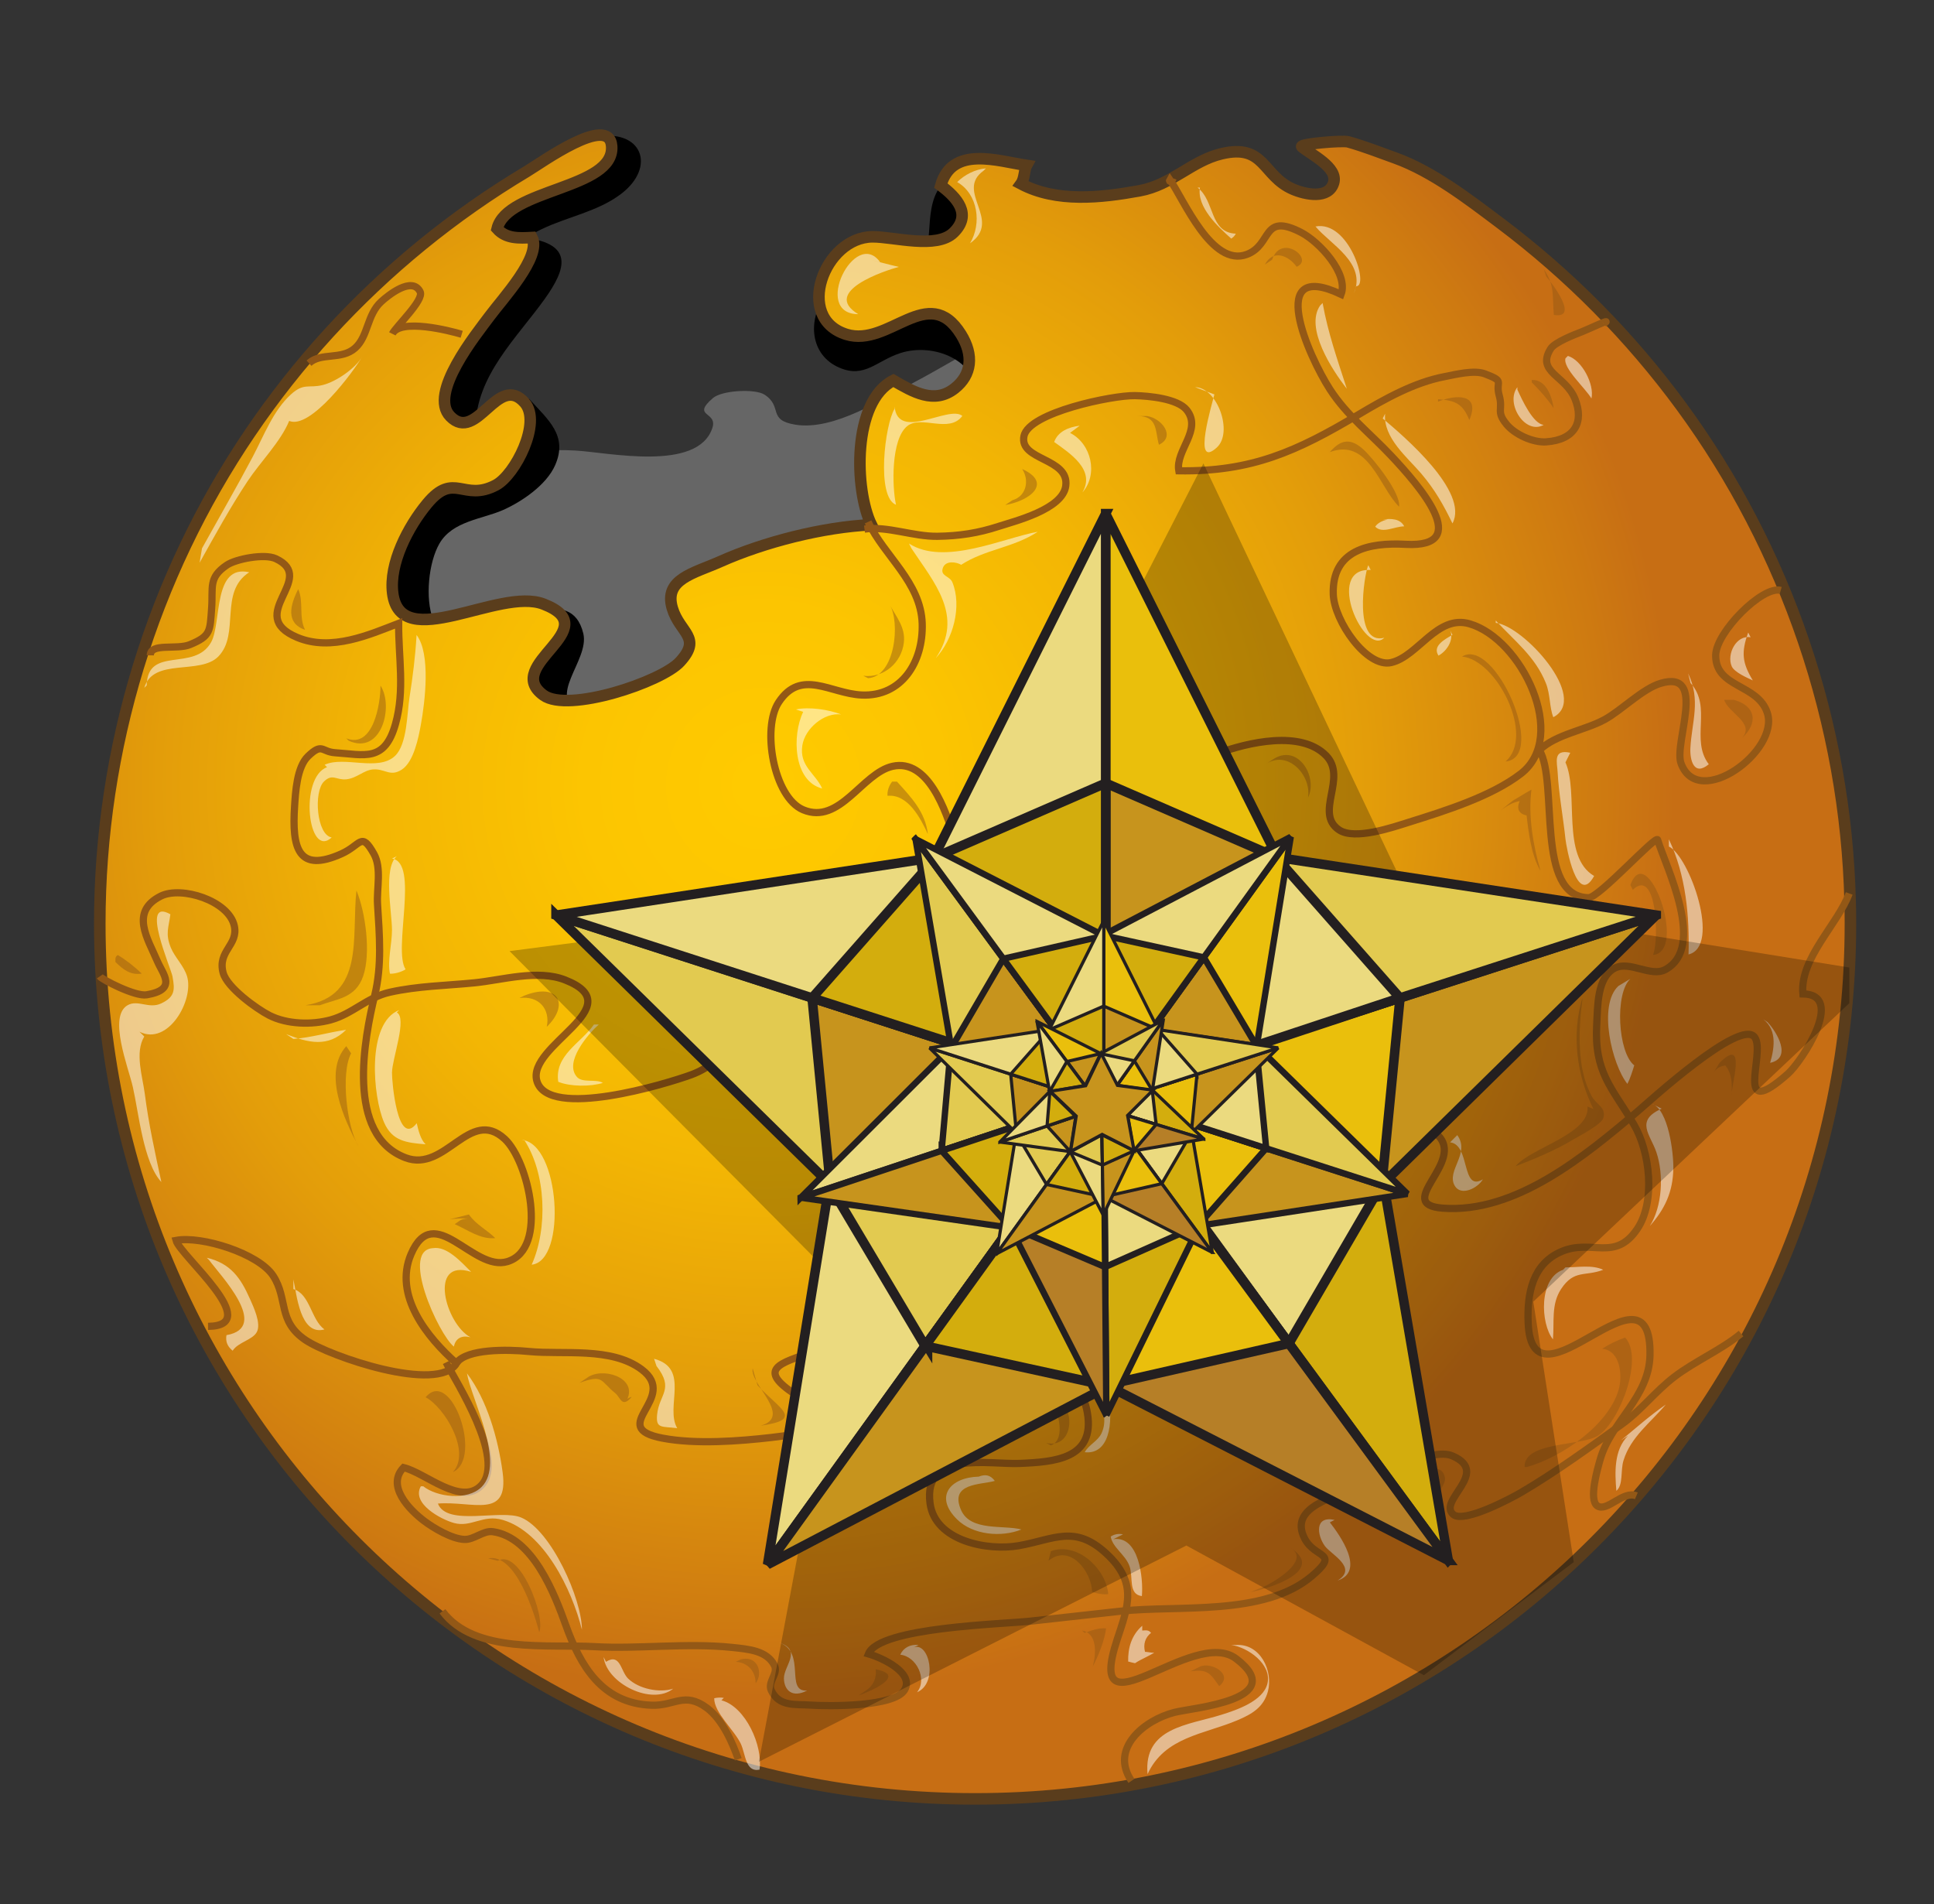 <?xml version="1.0" encoding="utf-8"?>
<svg xmlns="http://www.w3.org/2000/svg" xml:space="preserve" width="134.042" height="131.959">
  <rect width="100%" height="100%" fill="#333333" stroke="none"/>
  <path fill="#666" d="M16.966 57.69c2.511-11.605 8.443-27.247 22.889-26.468 2.276.123 8.5 1.506 9.518-1.562.385-1.162-1.481-.753.032-2.068.635-.552 2.934-.663 3.58-.244 1.299.844.173 1.77 2.152 2.085 2.674.427 6.052-1.8 8.267-2.962 3.328-1.746 6.762-4.256 10.559-4.304 4.216-.053 7.836 2.091 10.026 5.777 1.729 2.908 2.45 6.167 3.115 9.448.958 4.725 2.043 9.188 1.589 14.029-.497 5.293-1.456 9.531-4.766 13.828-3.969 5.152-9.579 7.968-15.215 10.924-6.751 3.541-14.107 5.87-21.328 8.282-3.705 1.237-7.374 1.877-11.214 2.496-3.209.517-6.765 1.638-10.002.646-6.976-2.137-10.385-11.908-10.755-18.459-.211-3.708.774-7.846 1.553-11.448z"/>
  <path d="M37.536 15.884c-.362.175-.712.371-1.045.6 3.217.458 2.79 2.097 1.27 4.224-1.936 2.71-4.77 5.315-4.806 8.926 1.401.183 2.53-1.354 3.711-1.998 1.331 1.464 2.699 2.545 1.818 4.584-.608 1.409-2.368 2.573-3.623 3.127-1.435.633-3.5.758-4.403 2.32-.766 1.327-.993 3.806-.45 5.244.703 1.863 1.539 1.569 3.302 1.025 1.975-.609 6.274-3.553 7.118-.033.452 1.886-2.693 4.48-.11 5.479 1.992.771 5.348-1.551 7.154-2.207 3.783-1.373 7.157-3.473 10.581-5.578 1.618-.994 9.864-4.655 8.204-7.43.058.193.354.795.456 1.203.945-1.036.099-2.764.129-3.959.035-1.371.902-2.475.912-3.789.018-2.698-3.071-3.882-5.337-3.157-1.669.534-2.477 1.771-4.237 1.018-2.079-.889-2.202-3.364-.98-4.982 1.608-2.13 3.8-.831 5.969-1.825 1.953-.895.618-3.891 2.005-5.76 1.11-1.498 1.665-1.478 3.276-.292 1.807 1.331 3.4 3.136 5.188 4.546 1.602 1.264 3.884 3.126 4.766 5.001.814 1.732.284 3.434.082 5.261-.422 3.819-.986 7.713-1.911 11.447-.938 3.791-2.282 8.873-4.155 12.286-1.435 2.611-3.707 3.376-6.461 4.118-6.761 1.819-13.441 4.305-20.256 5.904-5.394 1.266-8.896-.371-13.719-2.46-3.22-1.395-4.575-3.262-6.862-5.746-2.024-2.198-3.938-2.995-4.428-6.227-1.188-7.842 3.652-15.088 6.475-22.021.883-2.169 1.812-4.791 3.357-6.574 1.605-1.853 3.933-3.049 5.668-4.75 1.347-1.319 2.975-3.51 5.045-3.911 3.255-.63 4.287 2.062 1.794 3.95-1.612 1.222-3.702 1.57-5.497 2.436z"/>
  <radialGradient id="a" cx="200.517" cy="-193.416" r="63.167" gradientTransform="matrix(1 0 0 -1 -147.6 -139.001)" gradientUnits="userSpaceOnUse">
    <stop offset=".017" stop-color="#ffca00"/>
    <stop offset=".197" stop-color="#fcc501"/>
    <stop offset=".42" stop-color="#f3b604"/>
    <stop offset=".664" stop-color="#e39d0a"/>
    <stop offset=".923" stop-color="#ce7a11"/>
    <stop offset="1" stop-color="#c76e14"/>
  </radialGradient>
  <path fill="url(#a)" stroke="#5A3D1C" stroke-width=".8" d="M128.25 64c0 33.505-27.162 60.667-60.668 60.667S6.916 97.505 6.916 64c0-12.075 3.642-24.01 10.42-34.006 3.313-4.887 7.341-9.286 11.916-13.019 2.292-1.871 4.72-3.574 7.26-5.091.988-.59 5.71-4.018 5.881-1.76.226 2.99-7.271 2.934-7.939 5.731.626.7 1.519.656 2.419.606.681 1.323-2.056 4.259-2.943 5.457-.913 1.232-4.275 5.36-2.72 6.943 1.839 1.873 3.3-3.062 5.156-.948 1.193 1.358-.657 4.998-1.999 5.706-2.247 1.185-2.885-.98-4.763 1.286-1.326 1.601-2.65 4.147-2.388 6.207.542 4.254 7.373-.438 10.45.751 4.454 1.722-2.911 4.202.001 6.317 1.711 1.243 8.168-.912 9.457-2.312 1.565-1.701-.013-1.992-.526-3.712-.604-2.026 1.483-2.417 3.325-3.238 3.044-1.357 7.125-2.397 10.468-2.551-1.166-2.402-1.338-8.541 1.525-10.001 1.36.787 2.828 1.667 4.249.551 1.192-.936 1.333-2.315.438-3.749-2.266-3.632-4.983.923-7.943.005-3.625-1.125-1.533-6.743 1.813-6.761 1.478-.008 4.436.87 5.623-.295 1.284-1.26.225-2.431-.893-3.262.788-2.791 3.962-1.688 5.943-1.394-.166.3-.123.918-.387 1.281 2.468 1.305 5.537.969 8.216.481 2.243-.408 3.599-2.071 5.69-2.568 3.012-.714 2.821 1.536 4.943 2.456.867.375 2.479.717 2.823-.444.315-1.069-1.554-1.946-2.204-2.497-.219-.185 2.791-.455 3.215-.338 1.004.274 2.291.77 3.25 1.116 2.6.939 5.07 2.851 7.291 4.52 4.778 3.59 9.023 7.884 12.557 12.705 7.277 9.927 11.379 21.985 11.688 34.288.016.511.022 1.025.022 1.539z"/>
  <path fill="none" stroke="#935816" stroke-width=".5" d="M10.417 45.417c.011-.886 1.82-.361 2.75-.744 1.449-.597 1.385-.941 1.5-2.506.109-1.484-.245-2.126 1.056-3.006.619-.418 2.597-.813 3.389-.444 2.957 1.377-2.225 3.9 1.487 5.457 2.37.994 5.027-.202 7.031-.974-.017 2.351.441 4.626-.22 6.973-.749 2.661-2.126 2.131-4.186 1.993-.946-.063-.875-.711-1.869.239-.786.751-.874 2.509-.937 3.47-.191 2.903.24 4.646 3.255 3.292 1.357-.609 1.353-1.563 2.236 0 .559.989.19 2.403.258 3.5.136 2.195.312 4.216-.194 6.307-.718 2.965-2.04 9.689 2.14 11.262 2.771 1.041 4.436-3.543 6.866-1.305 1.637 1.51 3.078 7.614.193 8.498-2.403.736-5.079-4.269-6.686-.51-1.219 2.852 1.109 5.75 3.155 7.563-1.276 2.099-8.781-.471-10.474-1.619-1.937-1.314-1.194-2.844-2.232-4.443-1.007-1.554-4.972-2.793-6.735-2.457.286 1.055 6.165 5.914 2.218 5.957"/>
  <path fill="none" stroke="#935816" stroke-width=".5" d="M6.917 67.667c.152.219 2.46 1.412 3.25 1.275 2.15-.368 1.125-1.418.737-2.332-.655-1.542-1.928-3.427.245-4.511 1.418-.708 4.702.311 5.09 2.068.295 1.337-1.183 1.736-.773 3.256.275 1.02 2.321 2.495 3.201 2.944 1.223.624 2.939.671 4.249.313 1.526-.418 2.524-1.562 4.094-1.914 1.943-.436 3.913-.459 5.887-.656 1.937-.194 4.374-.946 6.281-.193 4.678 1.846-2.701 4.52-1.966 7.005.793 2.685 8.996.187 10.71-.444 2.668-.981 4.155-3.871.532-4.854-.515-2.565 6.988-4.306 8.658-4.651 4.137-.854 8.292-1.515 12.498-1.556 3.323-.032 12.349 1.043 14.375-2.938 1.347-2.645-3.276-1.795-4.267-3.563-1.201-2.145 2.973-4.076 4.638-4.687 2.136-.783 5.813-1.647 7.556.138 1.496 1.533-.836 3.976.889 5.143 1.092.739 3.727-.178 4.854-.531 2.456-.77 5.728-1.79 7.763-3.368 3.32-2.576.045-9.332-3.567-10.381-2.251-.653-3.562 2.25-5.427 2.686-1.684.393-3.957-2.877-4.018-4.736-.099-3.06 2.473-3.599 5.008-3.457 4.748.266.926-4.093-.982-6.124-1.459-1.553-3.09-2.807-4.262-4.626-1.473-2.283-4.492-9.068.779-6.576.53-1.428-1.503-3.637-2.775-4.291-2.728-1.402-1.978.847-3.75 1.522-2.435.927-4.373-3.792-5.342-5.174-.107.171.162.109.336.212M31.667 94.417c.748-.932 3.44-.911 5-.756 2.365.234 5.702-.335 7.805 1.244 2.658 1.996-2.533 4.005 1.445 4.762 2.338.445 5.364.2 7.499-.042 2.607-.296 5.183-.724 1.751-2.957-2.746-1.788-1.168-2.19 1.256-2.994 2.854-.944 6.169-1.211 9.194-1.825 2.404-.488 4.763-.846 7.222-.799 2.525.049 5.043.795 7.57.618 2.5-.176 5.057-.712 7.256-2.049 2.119-1.288 2.703-2.165 1.008-3.75-.733-.687-1.731-.886-1.762-1.952-.039-1.402 2.441-2.732 3.493-3.249 1.39-.683 7.658-3.483 9.224-2.019 1.99 1.865-3.107 4.813.357 5.078 5.038.385 9.859-3.612 13.477-6.675.768-.649 7.201-6.553 8.16-5.159.776 1.127-1.563 5.941 2.293 2.523.961-.852 4.026-5.499 1.039-5.537-.225-2.457 2.422-4.821 3.211-6.962"/>
  <path fill="none" stroke="#935816" stroke-width=".5" d="M60.167 36.167c1.112 2.361 3.658 4.182 3.749 7.042.085 2.673-1.426 5.08-4.194 4.957-2.162-.096-4.192-1.854-5.749.496-1.185 1.787-.359 6.599 1.695 7.459 2.536 1.062 4.082-2.542 6.193-3.015 2.435-.545 3.698 3.028 4.305 5.073 1.451 4.886-1.111 9.888 1.063 14.688 3.396 7.493 6.913-3.252 11.442-.138 1.582 1.088 2.438 4.846 1.693 6.687-1.535 3.806-6.588-.237-8.934 2.896-1.625 2.168-2.225 6.762-.84 9.174 1.264 2.203 4.279 3.519 4.775 6.431.541 3.183-2.275 3.401-4.688 3.501-2.169.09-6.694-.932-6.218 2.756.34 2.631 4.002 3.324 6.151 2.944 2.45-.433 3.872-1.481 6.057.536 2.215 2.049 1.512 3.675.75 6-2.285 6.974 5.267-.99 8.263 1.301 3.728 2.85-3.007 3.393-4.275 3.714-2.073.526-4.516 2.483-2.987 4.749M30.917 94.417c.629 1.254 4.164 6.695 2.449 8.512-1.398 1.482-3.891-.869-5.398-1.224-1.207 1.259.382 2.914 1.443 3.711.655.491 1.896 1.228 2.762 1.269.686.034 1.314-.634 1.994-.535 2.771.4 4.264 4.299 5.062 6.518.965 2.686 2.457 5.389 5.938 5.507 1.596.056 2.262-.956 3.812.177 1.111.813 1.828 2.521 2.188 3.567m72.25-81.002c-1.252-.355-4.498 2.902-4.506 4.5-.011 2.276 2.914 1.957 3.578 3.987.86 2.625-4.796 6.793-5.984 3.488-.508-1.415 1.842-6.484-1.389-5.543-1.267.369-2.711 1.861-3.895 2.513-1.37.753-3.389 1.022-4.529 2.124 1.333 2.224-.326 10.178 3.41 10.226.719.009 4.674-4.366 4.784-4.011.606 1.953 3.383 7.435.542 8.989-1.004.551-2.463-.631-3.512-.097-1.236.63-1.182 2.667-1.25 3.886-.19 3.334 1.039 4.364 2.566 6.938 1.125 1.896 1.521 5.355.244 7.249-1.557 2.306-3.146.668-5.255 1.569-2.007.858-2.392 2.9-2.308 4.943.277 6.702 8.584-5.013 8.443 2.237-.056 2.94-2.709 4.599-3.457 7.249-.174.617-.811 2.79-.188 3.199.673.441 1.781-1.086 2.701-.698"/>
  <path fill="none" stroke="#935816" stroke-width=".5" d="M30.667 111.667c2.222 2.975 7.358 2.264 10.556 2.45 2.962.174 6.384-.274 9.499.051 1.196.125 2.42.224 2.949 1.243.3.578-.504 1.146-.208 1.755.546 1.125 1.663.928 2.706 1 1.165.081 5.84.146 6.529-1.056.667-1.161-1.491-2.2-2.509-2.493.737-1.856 9.333-2.058 11.239-2.269 2.098-.23 4.173-.461 6.222-.688 3.979-.442 9.958.374 13.268-2.433 1.996-1.691.215-1.19-.506-2.623-1.093-2.172 2.01-2.818 4.006-3.683 1.297-.562 4.742-2.674 6.25-2.022 2.67 1.152-1.08 3.117.063 4.063.739.612 4.008-1.13 4.707-1.54 2.35-1.378 4.827-3.176 7.007-4.749 1.267-.913 2.296-2.257 3.585-3.243 1.457-1.113 3.311-1.904 4.639-3.014M59.917 36.667c1.584-.22 3.391.525 5.055.5 1.511-.023 2.808-.219 4.242-.688 1.107-.362 4.441-1.178 4.652-2.806.252-1.95-3.24-1.748-2.897-3.451.327-1.636 6.149-2.836 7.686-2.805.97.02 2.957.205 3.591.993 1.104 1.387-.799 2.808-.545 4.218 5.035.077 8.17-1.341 12.461-3.9 1.823-1.087 3.846-2.22 5.943-2.624.755-.145 2.064-.483 2.816-.193 1.451.558.691.456.988 1.506.279.988-.236 1.082.502 1.985.577.704 1.836 1.287 2.762 1.22 2.013-.146 2.611-1.401 1.992-2.962-.65-1.647-2.717-1.855-1.69-3.493.282-.453 1.665-.984 2.192-1.188.399-.155 2.166-.996 1.5-.563M32 23.167c-.826-.253-4.264-1.122-4.807-.032.259-.521 2.212-2.338 1.928-2.911-.55-1.112-2.229.25-2.699.681-.998.915-.894 2.397-1.806 3.213-.95.849-2.36.285-3.2 1.05"/>
  <path fill="#FFF" d="M9.667 71.5c1.991 1 3.789-2.19 3.3-3.833-.22-.738-.859-1.329-1.129-1.996-.395-.974-.143-1.386-.03-2.309-2.135-1.211.044 3.728.147 4.305.161.904.201 1.412-.788 1.875-.856.4-1.619-.294-2.337.13-1.342.793.064 4.285.379 5.667.408 1.795.731 5.24 1.975 6.578-.44-2.041-.882-4.027-1.146-6.096-.156-1.215-.714-2.873-.038-3.988m.167-24.333c.056-2.784 3.305-.908 4.467-2.996.741-1.333.103-5.42 2.641-4.845-2.123 1.367-.618 4.273-2.141 5.836-1.27 1.303-4.528.066-5.133 2.171m12.666 5.501c-1.944.71-1.328 6.396.321 4.87-1.053-.18-1.261-3.172-.533-3.878.594-.576.851-.08 1.546-.151.728-.075 1.196-.626 1.833-.683.845-.075 1.186.535 2.003.017.847-.537 1.174-2.252 1.334-3.134.281-1.549.699-4.902-.3-6.203-.082 1.454-.261 2.888-.491 4.337-.17 1.075-.15 3.228-1 4.041-1.164 1.111-3.533-.015-4.88.617m5 6.333c-.952.842-.333 3.862-.333 5.13 0 .958-.323 2.106-.141 3.017.33.019.834-.133 1.083-.305-.892-1.362.973-7.401-.942-7.674m-7.334 12.166c1.525.604 2.904.945 4.154-.3-1.193.17-2.433.544-3.654.633m0 16.667c.23 1.001.455 3.926 2.153 3.466-.938-.682-.985-2.454-2.153-2.799M14.5 87.333c.736 1.02 4.272 4.66 1.196 5.195-.073.453.064.781.429 1.078.382-.601 1.399-.74 1.684-1.312.298-.597-.238-1.717-.475-2.255-.665-1.509-1.365-2.484-3-2.875M29.167 103c-.668 1.188 1.371 2.289 2.296 2.546 1.189.331 2.016-.613 3.379-.213 2.856.839 4.797 4.823 5.49 7.611.002-2.118-2.125-6.896-4.203-7.773-1.431-.604-5.151.641-5.779-.971 2.395-.193 4.931 1.124 4.487-2.164-.315-2.331-1.074-5.016-2.474-6.86.314 1.804 2.683 6.208 1.015 7.874-.979.979-3.114.697-4.045-.05m.834-16.5c-2.598-.128.272 6.054 1.292 6.821.116-.592.565-.797 1.148-.646-1.729-.918-2.965-5.488.046-4.533-.698-.691-1.689-1.81-2.653-1.641M36.333 79c1.522 2.321 1.642 6.138.517 8.646 2.468-.263 1.942-8.427-.684-8.646m-8.499-9c-2.286.899-1.828 6.013-1.042 7.799.561 1.274 1.52 1.396 2.871 1.504-.353-.344-.503-.985-.613-1.461-1.337 1.736-1.724-2.907-1.715-3.508.014-.983 1.074-3.783.333-4.167M41.167 71c-.899 1.29-2.753 2.125-2.475 3.972.852.344 2.254.34 3.094.073-.491-.291-1.409.028-1.798-.409-.922-1.037.8-3.001 1.512-3.636m.333 43.833c.216 1.848 3.357 3.387 4.828 2.195-.959.31-2.374.022-3.124-.695-.529-.508-.531-1.797-1.537-1.167m8.167 2.501c-.226-.037-.447-.027-.666.025-.015.99 1.383 2.195 1.836 3.141.347.725.314 2.004 1.304 1.809.249-1.633-.959-4.369-2.641-4.808m4-4.001c1.629.539.315 1.613.333 2.491.018.827.592 1.366 1.607.833-1.567.121-.029-2.665-1.94-3.324m9.667.167c-.583-.06-1.054.192-1.271.675 1.126.109 1.894 1.711 1.162 2.6 1.48-.618.849-3.512-.225-3.107M45.5 94.667c1.257 1.621.181 1.941.042 3.379-.095.98.321.793 1.395.93-.863-1.463.926-4.139-1.604-4.809M57 94.833c-.738-.189-1.235.152-1.311.805 1.361.133 2.833 2.211 1.869 3.381 1.676-1.08.392-4.559-1.392-4.187m11.667 7.501c-1.959.051-3.111 1.372-1.5 2.963 1.105 1.09 3.075 1.26 4.461.7-1.23-.327-3.518.146-4.177-1.33-.856-1.912 1.384-1.758 2.332-2.037-.321-.431-.677-.468-1.116-.296m6.334-10.166c-.274-.119-.559-.17-.851-.152.078 1.584 2.265 3.106 2.845 4.778.274.792.594 1.676.174 2.554-.254.53-.879.78-1.156 1.295 3.277.36 1.621-8.293-1.848-8.475m4.502 14.166c-.313-.063-.596-.014-.85.154.11.75 1.025 1.256 1.307 2.063.267.77-.111 1.939.851 2.063.112-1.233-.205-4.211-1.976-3.945m-3.498-24.335c-2.08.703-2.951 4.861-2.838 6.783.334-1.729 1.496-4.629 2.846-5.803 1.012-.881 1.902-.478 3.145-.676-.693-1.027-2.611-.25-3.652-.138M71 76.833c.26.243.551.426.879.549.556-1.203 2.125-2.082 3.305-2.564.459-.188 2.785-.354 2.166-1.118-1.113-1.371-5.084 2.407-6.016 3.133m-1.855-3.344c-.337-1.846-2.165-5.502-.649-7.363 1.043-1.282 3.905.004 5.114-1.467-.254.31-3.108.203-3.584.16-2.506-.226-3.294.841-2.971 3.295.21 1.597.771 4.276 2.09 5.375zm-17.812-5.156c-2.377-.415.502 1.973.675 2.45-.15-4.056 8.381-4.236 10.939-5.458-4.398-.172-7.913 2.033-11.781 3.509m4.167-19.501c-.784 1.621-.689 4.801 1.316 5.312-.467-1.055-1.596-1.539-1.374-2.987.181-1.17 1.504-2.292 2.684-2.148-.841-.336-2.241-.545-3.126-.343m8-11.167c1.57 2.368 3.677 4.695 1.684 7.616 1.219-1.301 1.831-3.602 1.158-5.261-.185-.455-.889-.425-.649-1.026.2-.5.931-.386 1.258-.188 1.684-1.089 3.583-1.163 5.309-2.29-2.385.429-6.504 2.393-8.926.815M62 28.333c-.673 1.09-1.28 6.111.101 6.649-.279-1.235-.354-4.545.778-5.453.977-.783 2.898.535 3.819-.704-.917-.783-4.469 1.792-4.698-.659m-1-9.999c-1.734-2.413-4.747 3.595-1.517 3.605-2.602-1.573 1.913-3.035 2.811-3.276-.641-.146-1.308-.33-1.961-.496m8-6.333c-.754.067-1.489.449-1.992.951 1.449.828 1.711 2.889.887 4.244 2.284-1.594-1.064-3.591.937-5.028M14 38c1.172-2.113 2.384-4.208 3.512-6.337.767-1.448 1.415-3.203 2.655-4.333.895-.815 1.234-.406 2.204-.648.927-.23 2.26-1.146 2.742-1.977-.612 1.045-3.595 5.088-5.071 4.465-.582 1.429-2.009 2.859-2.878 4.171-1.207 1.822-2.262 3.745-3.33 5.658M74.833 29.5c-.739.096-1.5.382-1.771 1.129 1.065.771 2.897 1.928 1.954 3.502 1.117-1.256.625-3.382-.852-4.131m10.003-2.667c-.11.496-1.588 5.296.174 3.675 1.142-1.05.027-4.163-1.508-4.175M82.667 54.5c-.793.111-1.685.826-1.809 1.633 2.241 1.673 4.639 1.746 3.625 5.149 1.243-1.436 1.225-3.295-.326-4.24-.453-.275-1.091-.298-1.466-.701-.261-.281-.345-1.237-.691-1.674M91 81.5c-1.924-.019-3.302 1.521-2.17 3.004.885 1.16 1.891 2.163 1.488 3.778 1.354-1.215.102-2.317-.488-3.278-.345-.562-.668-.75-.475-1.504.188-.729 1.824-1.211 1.479-1.833m10.166-3c.924 1.273-.776 2.457-.178 3.503.432.754 1.596.177 1.953-.44-1.516.908-.855-2.416-2.273-2.563M92.5 105.333c-1.41-.307-1.217 1.068-.678 1.807.438.596 2.311 1.51.887 2.393 1.951-.639.141-3.16-.541-4.031m-13.001 7.165c-.752.66-.996 1.546-.976 2.479.127.035.384.105.476.117.41-.275.929-.473 1.328-.729-.188.019-.443-.055-.637-.059-.133-.518.006-.994.42-1.313-.174-.217-.343-.176-.611-.163M85.333 114c1.154.156 2.824 1.337 2.512 2.666-.287 1.226-2.159 1.847-3.18 2.167-2.302.727-5.424.872-5.131 4.12 1.188-2.595 3.936-2.759 6.252-3.746.979-.418 1.797-.884 2.092-1.995.373-1.404-.52-3.322-2.213-3.212m22.668-26c-1.686.582-1.576 3.713-.701 4.819.106-1.193-.141-2.42.566-3.49.904-1.368 1.658-.846 2.92-1.33-.77-.366-1.781-.164-2.619-.167m6.668-10.999c-1.871.833-.783 1.789-.367 3.018.533 1.578.398 3.764-.448 5.106 1.035-1.163 1.592-2.347 1.624-3.962.021-1.086-.339-4.096-1.475-4.496M112.833 99.5c-.98.985-.914 2.538-.806 3.819.496-.422.272-1.379.494-2.103.499-1.632 1.89-2.641 2.933-3.878-1.119.775-2.093 1.643-3.121 2.494m-.166-31.499c-1.433 1.331-.443 5.449.625 6.783.197-.385.352-.883.475-1.283-1.139-.893-1.363-4.991-.268-6M122 70.5c1.192.696 1.008 2.06.684 3.157 1.556-.326.449-2.165-.184-2.824m-6.833-12.666c1.186 2.474 1.438 5.392 1.361 7.978 2.289-.551.053-6.829-1.361-7.478m-6.834-6.5c-1.227-.265-.91.671-.875 1.359.08 1.502.381 3.097.541 4.617.061.566.807 4.718 1.987 2.564-2.303-1.349-1.04-5.73-1.987-7.874M117 46.667c.896 1.855.256 3.36.158 5.167-.044.835.245 1.992 1.275 1.129-1.299-1.706.259-3.959-1.266-5.629m4.166-3.167c-.983-.19-1.68 1.16-1.31 2.012.181.415 1.115.816 1.462.975-.729-1.207-.822-1.926-.32-3.32M103.667 43c1.293 1.417 2.726 2.48 3.475 4.344.314.784.24 1.664.514 2.36 2.53-1.312-2.091-6.362-3.988-6.537M95 39.5c-3.252-.171-.408 6.055.942 4.699-2.157.545-1.407-4.356-1.108-5.033M96 28.667c-.154 1.671 1.555 3.037 2.5 4.149.959 1.128 1.554 2.195 2.168 3.458 1.17-2.192-3.375-6.044-4.834-7.274m.333 7c-.352.086-.67.226-.855.499.5.507 1.316-.013 2.011-.023-.263-.522-.88-.557-1.489-.475M100.667 44c-.603.338-1.396.791-.967 1.436.625-.343 1.088-1.144.801-1.77M91.5 21.167c-1.086 1.554.832 4.483 1.846 5.774-.645-1.993-1.305-3.862-1.678-5.941m2.165-.667c.899-2.109-1.648-3.412-2.658-4.637 2.326-.444 3.729 4.173 2.824 4.137M83.167 13c-.234 1.347 1.256 2.723 2.172 3.536.197-.15.197-.155.314-.341-1.836-.081-1.45-2.293-2.653-3.195m22.167 13.833c-.862 1.113.543 3.339 1.824 2.611-.734-.067-1.479-1.692-1.824-2.444m3.333-2.167c-.188.679 1.358 2.04 1.801 2.782.217-.974-.66-2.659-1.633-2.949" opacity=".52"/>
  <path fill="#935816" d="M21.167 69.667c4.13-.654 3.185-4.723 3.538-7.953.635 1.526 1.014 4.353.462 5.944-.53 1.526-1.805 1.559-3 2.009M24 51.167c1.869.744 2.375-2.403 2.371-3.656.943 1.447.059 4.846-2.204 3.823m-3.5-10.501c-.558 1.095-.884 2.348.474 2.816-.45-.898-.076-1.956-.474-2.816M47.5 71.167c1.054.078 1.785 1.346 1.058 2.189 1.257-.734.458-2.344-.891-2.189m-11.667-2c1.358-.188 2.152.785 1.895 1.991 1.578-1.507.839-3.114-1.562-2.157M65 66c-1.17 1.468.035 5.707.978 6.961-.591-1.308-.712-2.535-.686-3.974.017-.881.33-1.816-.125-2.654m13.166 8.334c-.166.311-.201.792-.146 1.137 1.084.118 1.1 2.512.52 3.207-.588.706-1.32.447-2.207.518 3.141 2.354 4.256-3.721 1.832-4.695M86 86c3.431.772-1.016 3.112-1.793 3.683 1.923-.223 6.66-2.627 2.293-3.683m-34.333 8.833c-.236 1.061 2.816 3.331.551 3.971 3.032-.436 1.351-1.107-.217-2.804m11.666-5.167c1.123-.436 2.644-.666 3.808-.857-.271.043 1.344-6.512 1.362-7.014-.01 1.284-3.115 8.482-5.336 7.705M31.167 84.5c.426-.06.942-.078 1.283-.041-.539-.008-.612.183-.937.375.905.399 1.776 1.072 2.81.97-.524-.539-1.356-.947-1.823-1.637M24 72.5c-1.66 1.858-.139 5.101.85 6.949-.809-1.315-1.251-5.058-.516-6.449M29.5 96.833c1.322.7 3.17 3.796 1.891 5.184 2.099-.932-.12-7.291-1.891-5.184M33.833 108c1.894-.388 3.172 3.719 3.541 5.116.457-1.105-1.359-5.832-2.875-4.95M51 115.167c.844.047 1.382.686 1.37 1.486.542-.676.166-1.967-1.037-1.652M75 113c1.088.211.963 1.646.737 2.489.39-.719.812-1.786.925-2.635-.512-.055-1.012.14-1.496.312m-2.499-4.999c1.508-1.227 2.992.775 3.024 2.146.284.125.817.207 1.121.162-.147-1.74-2.144-3.651-3.979-2.975M72.5 100c1.379.317 1.854-1.087 1.504-2.129-.436-1.297-1.532-1.417-2.323-2.183 1.265.485 2.555 3.979 1.153 4.478m13.833 10.167c1.272-.229 5.334-1.491 2.711-3.107 1.701.945-1.565 2.668-1.877 2.774m18.332-8.333c2.354-.658 5.614-2.863 6.346-5.333.295-.996.132-2.748-1.139-2.862.49-.324 1.045-.582 1.592-.779 1.309 1.379-.336 5.768-1.838 6.779-1.146.772-5.188.396-5.129 2.195M118.667 74.5c.203-.401.508-.62.916-.657.481.583.477 1.402.418 2.126-.055-.581 1.131-4.269-.834-2.302m-6-12c1.672-1.614 1.84 3.516 1.396 4.511 2.444-.161-.397-8.077-1.562-4.845M101.333 45.5c2.436.251 5.061 5.513 3.013 7.273 2.948-.281-.759-8.661-3.013-7.273M87.667 53c1.543-1.124 3.246.722 2.99 2.273.721-1.452-.744-3.849-2.49-2.606m-28.334-5.834c1.407.177 2.645-.893 2.811-2.296.128-1.082-.553-1.81-.989-2.653.764 1.263.377 4.996-1.489 5.116m1.667 7.167c-.219.274-.356.667-.318.985 1.42-.139 2.292 1.567 2.796 2.653-.188-1.554-1.153-2.544-2.145-3.639M69.667 35c1.785-.307 3.266-1.552 1.18-2.495.507.771.297 1.885-.68 2.162m8.666-5.834c1.449-.013 1.219 1.098 1.492 1.989 1.187-.567.186-1.845-.826-1.989m8.168-10.5c.584-1.099 1.66-.597 2.203.154 1.266-.524-1.082-2.353-1.703-.487m18 8.5c.545.545 1.086 1.148 1.515 1.785-.123-.802-.521-2.002-1.515-1.952m-6.5 1.334c1.248.087 1.72.338 2.17 1.44.797-1.842-.902-1.782-2.17-1.273m-7.5 3.499c2.683-1.005 3.422 2.426 4.799 3.783.147-.922-1.745-3.3-2.465-3.961-.834-.763-1.528-.767-2.334.178M107 18.667c.787 1.11.578 1.918.692 3.156 1.782.301-.09-2.163-.524-2.656M119.5 48.5c.252.892 2.186 1.624 1.226 2.653 1.146-1.025.983-2.24-.56-2.653M98.5 102.667c.977-.202 1.207.743.727 1.323.281-.331 1.02-1.112.914-1.613-.17-.813-.987-.712-1.473-.043M82.5 115.833c1.281-.215 1.445.261 2 1.02 1.03-.82-.563-1.707-1.332-1.353m-23.668 2c.563-.188 3.52-1.368 1.192-1.815.083.59-.173 1.156-.692 1.481M40.667 95.5c1.025-.799 3.478-.069 2.821 1.438.011.002.202-.139.288-.123-.682.791-.757.043-1.137-.267-1.081-.883-.796-1.307-2.472-.716m13-30.999c.003.068-.383.093-.019.142 2.445-1.077 5.23-1.494 7.829-2.116.937-.224 1.893-.372 2.651-1.001-3.861.059-8.382 1.873-11.794 3.642M8 66.667c.567.559 1.063.924 1.823.805-.425-.421-1.102-.963-1.661-1.288-.119.071-.173.177-.162.316m101.667 2.667c-.754 2.555-.393 5.342.771 7.688-.138-.068-.287-.113-.414-.17.212 1.896-3.929 2.859-4.985 4.138 1.309-.505 2.746-1.093 3.945-1.82.377-.229 2.023-1.062 2.148-1.534.195-.734-.491-.912-.809-1.49-1.041-1.895-.926-4.592-.656-6.644M104 56.167c.416-.305.838-.557 1.328-.653-.229.515-.076.884.478.997.144 1.243.327 2.774.961 3.827-.519-1.788-.854-3.811-.626-5.612-.445.244-.873.523-1.307.774" opacity=".48"/>
  <path d="m98.685 116.095-16.46-8.987-29.629 14.985 6.127-32.633-23.408-23.547 32.929-4.257 15.162-29.539L97.63 62.12l30.543 4.93v2.472l-21.902 20.687 2.803 18.049" opacity=".24"/>
  <path fill="#EABF0C" stroke="#231F20" stroke-width=".66" d="M76.632 35.594v29.391l.048.021 11.881-5.554-11.929-23.858z"/>
  <path fill="#C7941D" stroke="#231F20" stroke-width=".66" d="m76.789 54.34-.156.063v11.098l11.93-6.049-11.774-5.112z"/>
  <path fill="#EBDA7F" stroke="#231F20" stroke-width=".66" d="M76.632 35.594v29.391l-.047.021-11.881-5.554 11.928-23.858z"/>
  <path fill="#D3AD0D" stroke="#231F20" stroke-width=".66" d="m76.479 54.34.153.063v11.098l-11.928-6.049 11.775-5.112z"/>
  <path fill="#E2CA50" stroke="#231F20" stroke-width=".66" d="m38.536 63.422 27.927 9.028.005.053-8.927 9.583-19.005-18.664z"/>
  <path fill="#C7941D" stroke="#231F20" stroke-width=".66" d="m56.301 69.326.107-.127 10.055 3.251.522.311-9.443 9.325-1.241-12.76z"/>
  <path fill="#EBDA7F" stroke="#231F20" stroke-width=".66" d="m38.536 63.422 27.927 9.028.036-.038-1.629-12.996-26.334 4.006z"/>
  <path fill="#D3AD0D" stroke="#231F20" stroke-width=".66" d="m56.395 69.034.013.165 10.055 3.251.522.311-2.115-13.345-8.475 9.618z"/>
  <path fill="#EBDA7F" stroke="#231F20" stroke-width=".66" d="m53.197 108.429 17.19-23.839-.027-.045-12.885-2.442-4.278 26.326z"/>
  <path fill="#E2CA50" stroke="#231F20" stroke-width=".66" d="m64.035 93.135.163.038 6.189-8.583.396-.505-13.308-1.982 6.56 11.032z"/>
  <path fill="#C7941D" stroke="#231F20" stroke-width=".66" d="m53.197 108.429 17.19-23.839.051.011 6.388 11.455-23.629 12.373z"/>
  <path fill="#D3AD0D" stroke="#231F20" stroke-width=".66" d="m64.286 93.315-.088-.144 6.189-8.583.396-.505 6.043 11.97-12.54-2.738zm36.089 14.825L83.001 84.483l.026-.047 12.847-2.552 4.501 26.256z"/>
  <path fill="#EBDA7F" stroke="#231F20" stroke-width=".66" d="m89.417 92.961-.162.039-6.512-8.948-.061-.046 13.191-2.12-6.456 11.075z"/>
  <path fill="#B67F27" stroke="#231F20" stroke-width=".66" d="M100.375 108.14 83.001 84.483l-.049.011-6.283 11.493 23.706 12.153z"/>
  <path fill="#EABF0C" stroke="#231F20" stroke-width=".66" d="m89.169 93.144.086-.144-6.254-8.517-.223-.422-6.109 11.926 12.5-2.843z"/>
  <path fill="#C7941D" stroke="#231F20" stroke-width=".66" d="m114.794 63.416-27.948 9.036-.007.052 8.935 9.59 19.02-18.678z"/>
  <path fill="#EABF0C" stroke="#231F20" stroke-width=".66" d="m97.016 69.326-.108-.128-10.062 3.254-.437.225 9.364 9.417 1.243-12.768z"/>
  <path fill="#E2CA50" stroke="#231F20" stroke-width=".66" d="m114.794 63.416-27.948 9.036-.036-.04 1.629-13.005 26.355 4.009z"/>
  <path fill="#EBDA7F" stroke="#231F20" stroke-width=".66" d="m96.921 69.032-.014.166-10.497 3.479 2.029-13.27 8.482 9.625z"/>
  <path fill="#EABF0C" stroke="#231F20" stroke-width=".44" d="m89.46 57.996-9.479 13.142.015.023 7.104 1.348 2.36-14.513z"/>
  <path fill="#C7941D" stroke="#231F20" stroke-width=".44" d="m83.484 66.426-.089-.021-3.58 4.962-.013.063 7.298 1.077-3.616-6.081z"/>
  <path fill="#EBDA7F" stroke="#231F20" stroke-width=".44" d="m89.46 57.996-9.479 13.142-.028-.008-3.521-6.314 13.028-6.82z"/>
  <path fill="#D3AD0D" stroke="#231F20" stroke-width=".44" d="m83.346 66.327.049.078-3.413 4.731-.068.374-3.479-6.695 6.911 1.512z"/>
  <path fill="#E2CA50" stroke="#231F20" stroke-width=".44" d="m63.453 58.15 9.575 13.044-.015.024-7.082 1.404-2.478-14.472z"/>
  <path fill="#C7941D" stroke="#231F20" stroke-width=".44" d="m69.492 66.521.088-.021 3.448 4.695.134.308-7.23 1.123 3.56-6.105z"/>
  <path fill="#EBDA7F" stroke="#231F20" stroke-width=".44" d="m63.453 58.15 9.575 13.044.028-.006 3.463-6.336-13.066-6.702z"/>
  <path fill="#D3AD0D" stroke="#231F20" stroke-width=".44" d="m69.628 66.419-.049.079 3.448 4.696.134.307 3.357-6.648-6.89 1.566z"/>
  <path fill="#EBDA7F" stroke="#231F20" stroke-width=".44" d="m55.493 83.002 15.374-5.114.004-.029-4.974-5.248-10.404 10.391z"/>
  <path fill="#E2CA50" stroke="#231F20" stroke-width=".44" d="m65.271 79.659.061.068 5.535-1.84.34-.1-5.311-5.18-.625 7.052z"/>
  <path fill="#C7941D" stroke="#231F20" stroke-width=".44" d="m55.493 83.002 15.374-5.114.021.021-.839 7.181-14.556-2.088z"/>
  <path fill="#D3AD0D" stroke="#231F20" stroke-width=".44" d="m65.325 79.819.007-.092 5.535-1.84.34-.1-1.158 7.301-4.724-5.269zm11.354 18.268-.137-16.179.025-.013 6.566 3.002-6.454 13.19z"/>
  <path fill="#EBDA7F" stroke="#231F20" stroke-width=".44" d="m76.675 87.769-.084-.035-.026-6.102-.012-.04 6.581 3.308-6.459 2.869z"/>
  <path fill="#B67F27" stroke="#231F20" stroke-width=".44" d="m76.679 98.087-.137-16.179-.026-.013L70 85.01l6.679 13.077z"/>
  <path fill="#EABF0C" stroke="#231F20" stroke-width=".44" d="m76.505 87.771.086-.037-.051-5.824.035-.26L70 85.01l6.505 2.761z"/>
  <path fill="#C7941D" stroke="#231F20" stroke-width=".44" d="m97.55 82.741-15.41-4.973-.02.021.9 7.17 14.53-2.218z"/>
  <path fill="#EABF0C" stroke="#231F20" stroke-width=".44" d="m87.696 79.649-.008-.092-5.548-1.789-.268-.041 1.149 7.23 4.675-5.308z"/>
  <path fill="#E2CA50" stroke="#231F20" stroke-width=".44" d="m97.55 82.741-15.41-4.973-.003-.029 4.922-5.289L97.55 82.741z"/>
  <path fill="#EBDA7F" stroke="#231F20" stroke-width=".44" d="m87.748 79.489-.06.068-5.548-1.789-.223-.129 5.143-5.189.688 7.039z"/>
  <path fill="#EABF0C" stroke="#231F20" stroke-width=".22" d="M76.5 63.806v9.313l.015.007 3.766-1.76-3.781-7.56z"/>
  <path fill="#C7941D" stroke="#231F20" stroke-width=".22" d="m76.548 69.746-.048.021v3.518l.015.033 3.766-1.95-3.733-1.622z"/>
  <path fill="#EBDA7F" stroke="#231F20" stroke-width=".22" d="M76.5 63.806v9.313l-.017.007-3.764-1.76 3.781-7.56z"/>
  <path fill="#D3AD0D" stroke="#231F20" stroke-width=".22" d="m76.451 69.746.049.021v3.354l.092.197-3.872-1.95 3.731-1.622z"/>
  <path fill="#E2CA50" stroke="#231F20" stroke-width=".22" d="m64.426 72.624 8.85 2.861.002.017-2.829 3.037-6.023-5.915z"/>
  <path fill="#C7941D" stroke="#231F20" stroke-width=".22" d="m70.055 74.495.034-.04 3.187 1.03.166.099-2.991 2.955-.396-4.044z"/>
  <path fill="#EBDA7F" stroke="#231F20" stroke-width=".22" d="m64.426 72.624 8.85 2.861.011-.014-.516-4.117-8.345 1.27z"/>
  <path fill="#D3AD0D" stroke="#231F20" stroke-width=".22" d="m70.085 74.401.004.054 3.186 1.03.166.099-.67-4.229-2.686 3.046z"/>
  <path fill="#EBDA7F" stroke="#231F20" stroke-width=".22" d="m69.072 86.888 5.447-7.556-.008-.015-4.084-.774-1.355 8.345z"/>
  <path fill="#E2CA50" stroke="#231F20" stroke-width=".22" d="m72.507 82.04.05.014 1.962-2.722.125-.16-4.219-.629 2.082 3.497z"/>
  <path fill="#C7941D" stroke="#231F20" stroke-width=".22" d="m69.072 86.888 5.447-7.556.016.004 2.024 3.629-7.487 3.923z"/>
  <path fill="#D3AD0D" stroke="#231F20" stroke-width=".22" d="m72.585 82.097-.027-.043 1.962-2.722.125-.16 1.915 3.793-3.975-.868zm11.437 4.698-5.504-7.497.008-.014 4.071-.811 1.425 8.322z"/>
  <path fill="#EBDA7F" stroke="#231F20" stroke-width=".22" d="m80.55 81.983-.05.014-2.064-2.835-.02-.015 4.181-.674-2.047 3.51z"/>
  <path fill="#B67F27" stroke="#231F20" stroke-width=".22" d="m84.022 86.795-5.504-7.497-.017.004-1.991 3.643 7.512 3.85z"/>
  <path fill="#EABF0C" stroke="#231F20" stroke-width=".22" d="m80.472 82.043.027-.046-1.981-2.699-.071-.133-1.936 3.777 3.961-.899z"/>
  <path fill="#C7941D" stroke="#231F20" stroke-width=".22" d="m88.591 72.622-8.855 2.863-.002.017 2.831 3.039 6.026-5.919z"/>
  <path fill="#EABF0C" stroke="#231F20" stroke-width=".22" d="m82.958 74.495-.035-.041-3.188 1.031-.138.07 2.967 2.984.394-4.044z"/>
  <path fill="#E2CA50" stroke="#231F20" stroke-width=".22" d="m88.591 72.622-8.855 2.863-.011-.014.517-4.119 8.349 1.27z"/>
  <path fill="#EBDA7F" stroke="#231F20" stroke-width=".22" d="m82.928 74.401-.005.053-3.188 1.031-.147.016.654-4.148 2.686 3.048z"/>
  <path fill="#EABF0C" stroke="#231F20" stroke-width=".22" d="m71.873 70.792 3.256 4.365.01-.002 1.148-2.143-4.414-2.22z"/>
  <path fill="#C7941D" stroke="#231F20" stroke-width=".22" d="m73.973 73.56-.017.026 1.229 1.647.019.011 1.084-2.229-2.315.545z"/>
  <path fill="#EBDA7F" stroke="#231F20" stroke-width=".22" d="m71.873 70.792 3.256 4.365-.004.009-2.379.491-.873-4.865z"/>
  <path fill="#D3AD0D" stroke="#231F20" stroke-width=".22" d="m73.927 73.594.029-.008 1.172 1.571.113.061-2.498.439 1.184-2.063z"/>
  <path fill="#E2CA50" stroke="#231F20" stroke-width=".22" d="m69.296 79.146 5.148-1.752.006.006-.264 2.412-4.89-.666z"/>
  <path fill="#C7941D" stroke="#231F20" stroke-width=".22" d="m72.591 78.056.002-.031 1.853-.631.112-.013-.369 2.433-1.598-1.758z"/>
  <path fill="#EBDA7F" stroke="#231F20" stroke-width=".22" d="m69.296 79.146 5.148-1.752v-.011l-1.681-1.75-3.467 3.513z"/>
  <path fill="#D3AD0D" stroke="#231F20" stroke-width=".22" d="m72.572 78.001.021.023 1.853-.631.112-.014-1.792-1.747-.194 2.369z"/>
  <path fill="#EBDA7F" stroke="#231F20" stroke-width=".22" d="m76.462 84.206-.088-5.443-.01-.005-2.184 1.064 2.282 4.384z"/>
  <path fill="#E2CA50" stroke="#231F20" stroke-width=".22" d="m76.376 80.733.029-.012-.031-1.961.002-.119-2.195 1.18 2.195.912z"/>
  <path fill="#C7941D" stroke="#231F20" stroke-width=".22" d="m76.462 84.206-.088-5.443.008-.005 2.219.992-2.139 4.456z"/>
  <path fill="#D3AD0D" stroke="#231F20" stroke-width=".22" d="m76.435 80.731-.029-.01-.031-1.961.002-.119 2.225 1.107-2.167.983zm7.002-1.794-5.201-1.59-.001-.009 1.625-1.803 3.577 3.402z"/>
  <path fill="#EBDA7F" stroke="#231F20" stroke-width=".22" d="m80.126 77.896-.019.023-1.959-.607h-.015l1.725-1.775.268 2.359z"/>
  <path fill="#B67F27" stroke="#231F20" stroke-width=".22" d="m83.437 78.937-5.201-1.59-.006.008.34 2.403 4.867-.821z"/>
  <path fill="#EABF0C" stroke="#231F20" stroke-width=".22" d="m80.111 77.95-.003-.031-1.873-.572-.08-.037.414 2.448 1.542-1.808z"/>
  <path fill="#C7941D" stroke="#231F20" stroke-width=".22" d="m80.623 70.696-3.149 4.438.005.008 2.389.436.755-4.882z"/>
  <path fill="#EABF0C" stroke="#231F20" stroke-width=".22" d="m78.637 73.544-.03-.007-1.134 1.598-.04.081 2.434.361-1.23-2.033z"/>
  <path fill="#E2CA50" stroke="#231F20" stroke-width=".22" d="m80.623 70.696-3.149 4.438-.009-.002-1.199-2.111 4.357-2.325z"/>
  <path fill="#EBDA7F" stroke="#231F20" stroke-width=".22" d="m78.589 73.511.018.026-1.134 1.598-.063.06-1.146-2.174 2.325.49z"/>
  <path fill="#C7941D" stroke="#231F20" stroke-width=".22" d="m78.601 79.749-2.215-1.132-2.187 1.183.391-2.455-1.8-1.716 2.457-.386L76.321 73l1.127 2.218 2.465.329-1.761 1.756z"/>
</svg>